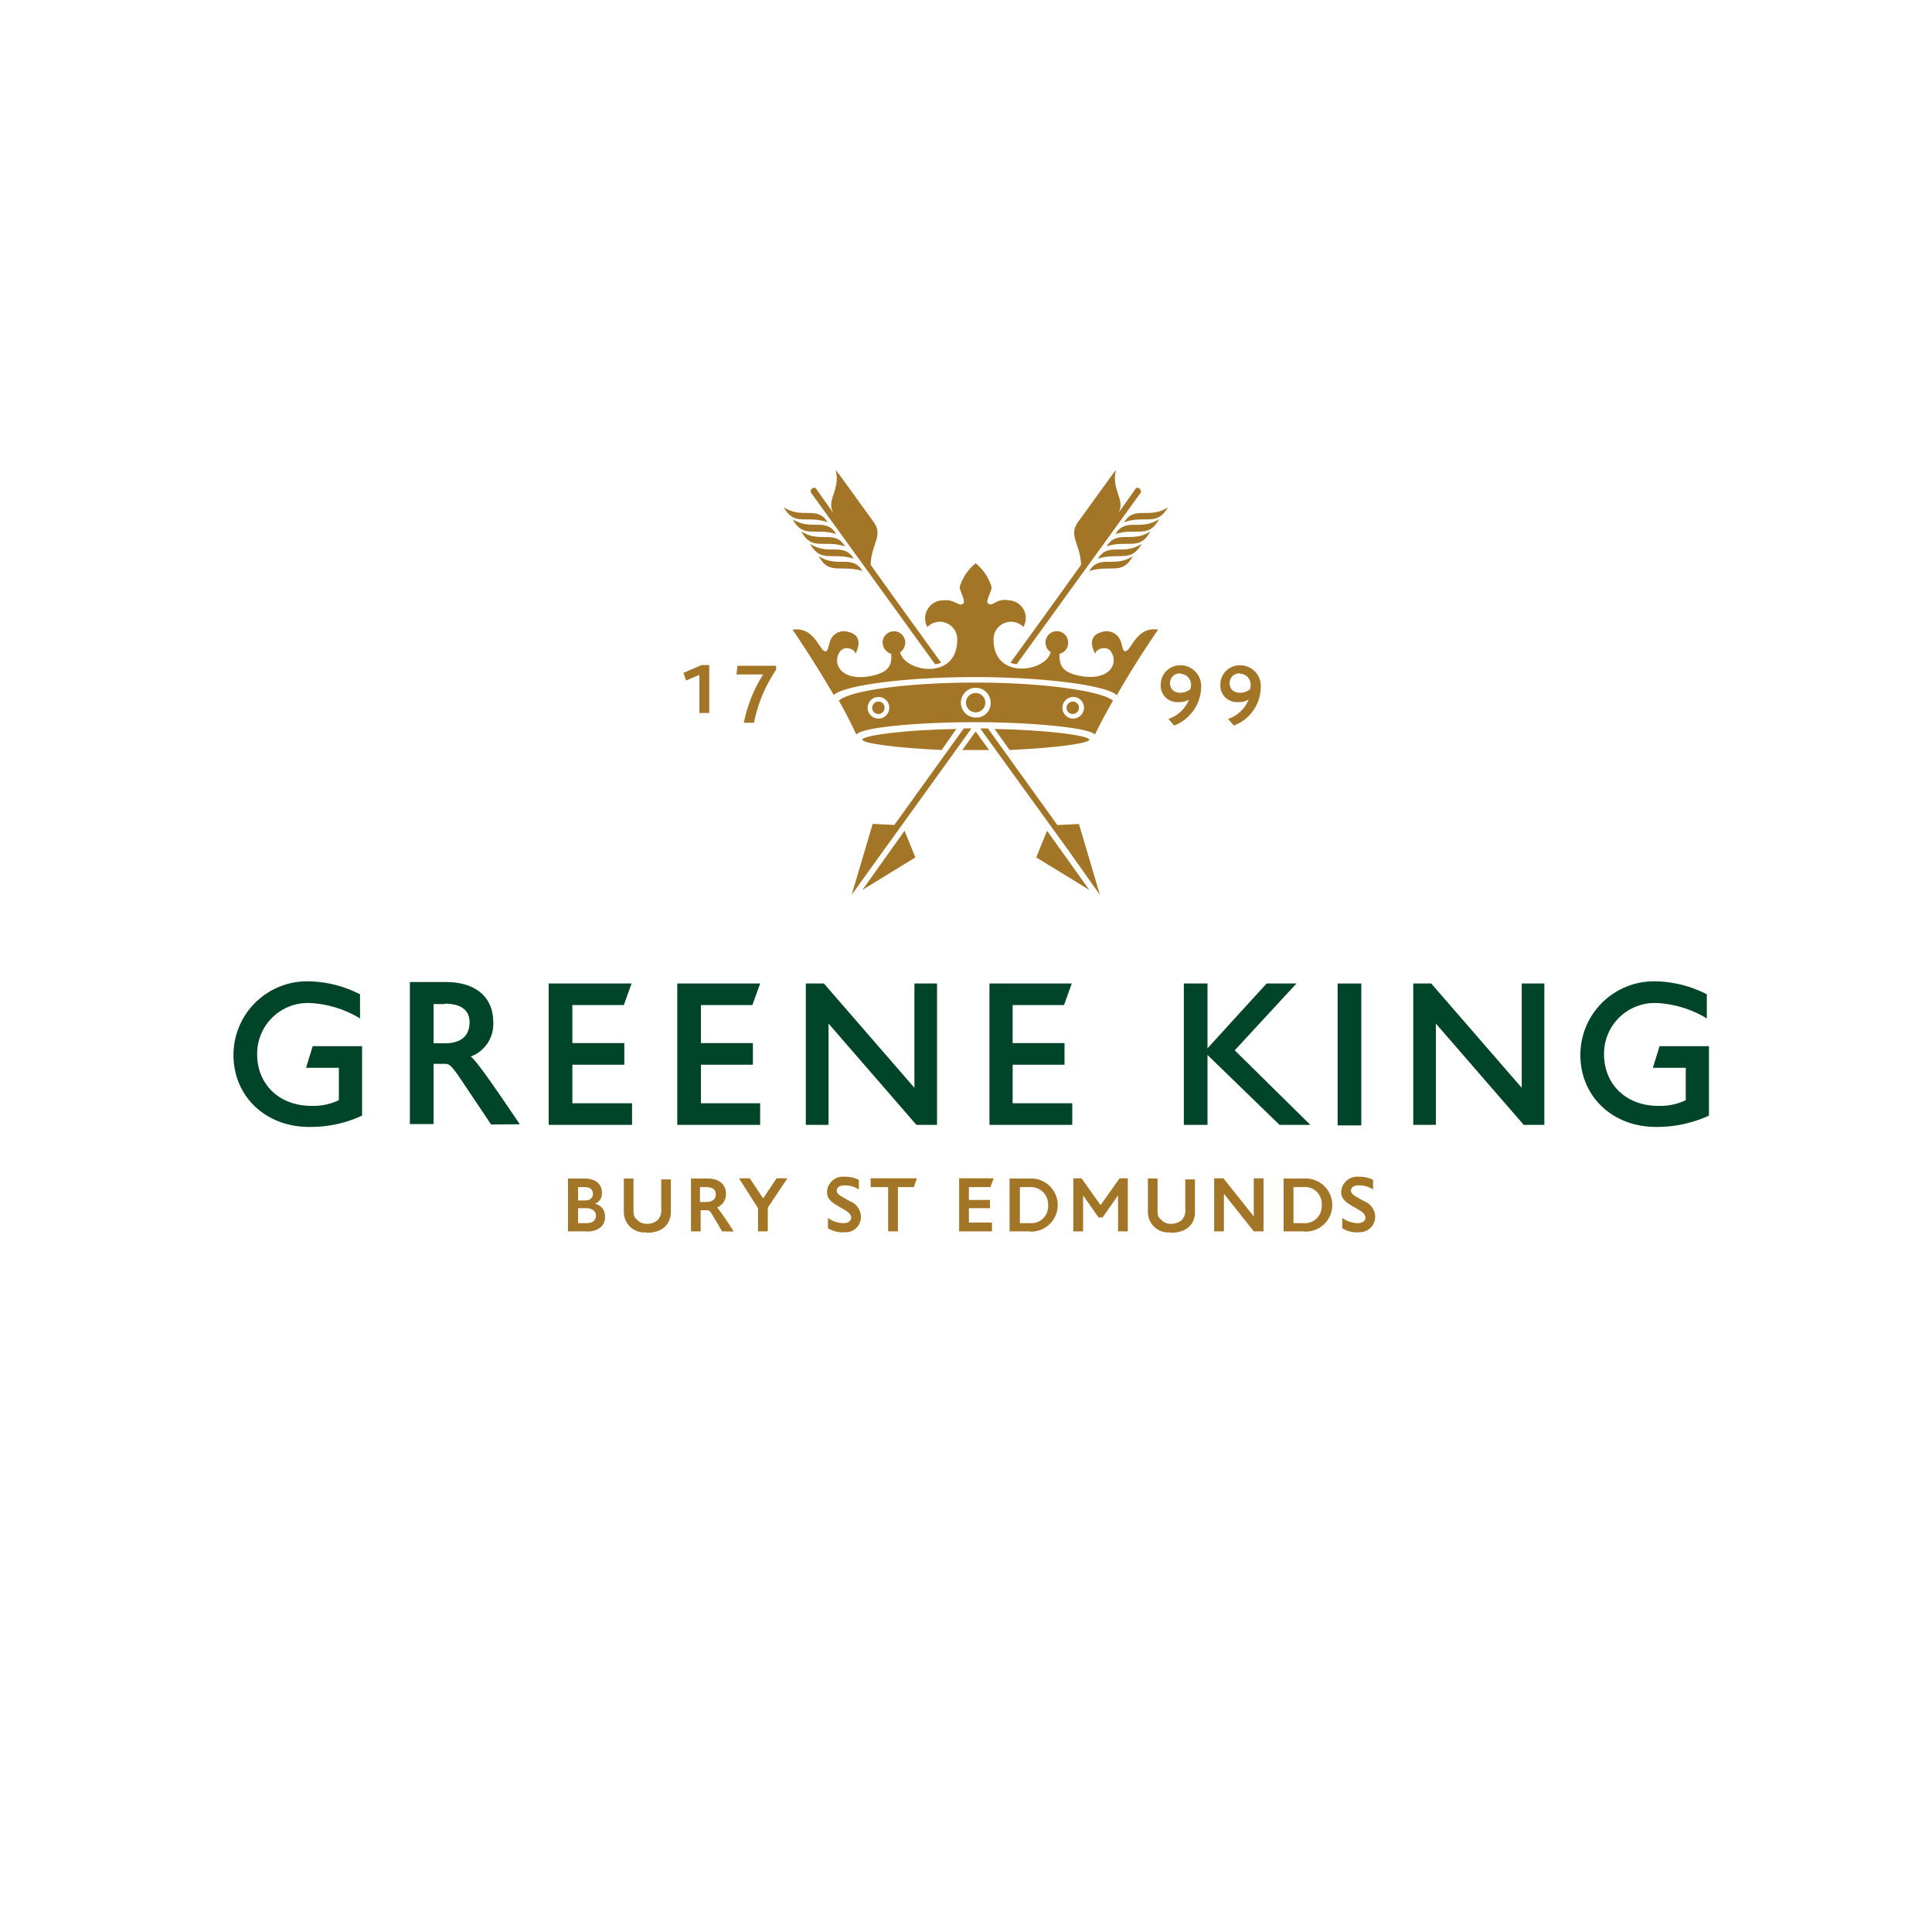 <svg id="Layer_1" data-name="Layer 1" xmlns="http://www.w3.org/2000/svg" viewBox="0 0 200 200"><defs><style>.cls-1{fill:#004429;}.cls-2{fill:#a37526;}</style></defs><title>Greene King Logo</title><path class="cls-1" d="M32,116.66c-4.48,0-7.83-3.14-7.83-7.45a7.62,7.62,0,0,1,7.88-7.62,12,12,0,0,1,5.22,1.34v2.5a11,11,0,0,0-5.27-1.6,5.25,5.25,0,0,0-5.38,5.32c0,3,2.18,5.33,5.64,5.33a6.11,6.11,0,0,0,2.82-.59v-3.35h-3.4l.69-2.24h5.11v7.19A12.67,12.67,0,0,1,32,116.66"/><path class="cls-1" d="M46.05,103.94H44.88V108h1.17c2,0,2.56-1.07,2.56-2.19s-.75-1.91-2.56-1.91m4.79,12.51-3.35-5c-.75-1.07-1-1.28-1.39-1.28H44.88v6.23H42.43v-14.7h3.73c3,0,4.9,1.49,4.9,4.16a3.58,3.58,0,0,1-2.35,3.56c.54.11,5.06,7,5.11,7Z"/><polygon class="cls-1" points="56.8 116.45 56.8 101.81 65.38 101.81 64.58 104.04 59.25 104.04 59.25 107.98 64.63 107.98 64.63 110.22 59.25 110.22 59.25 114.21 65.43 114.21 65.43 116.45 56.8 116.45"/><polygon class="cls-1" points="70.11 116.45 70.11 101.81 78.69 101.81 77.89 104.04 72.56 104.04 72.56 107.98 77.94 107.98 77.94 110.22 72.56 110.22 72.56 114.21 78.69 114.21 78.69 116.45 70.11 116.45"/><polygon class="cls-1" points="94.87 116.45 85.77 105.96 85.77 116.45 83.42 116.45 83.42 101.81 85.29 101.81 94.66 112.61 94.66 101.81 97 101.81 97 116.45 94.87 116.45"/><polygon class="cls-1" points="102.43 116.45 102.43 101.81 110.95 101.81 110.15 104.04 104.83 104.04 104.83 107.98 110.2 107.98 110.2 110.22 104.83 110.22 104.83 114.21 111 114.21 111 116.45 102.43 116.45"/><polygon class="cls-1" points="132.46 116.45 125 109.21 125 116.45 122.55 116.45 122.55 101.81 125 101.81 125 108.52 131.12 101.81 134.21 101.81 127.82 108.73 135.65 116.45 132.46 116.45"/><rect class="cls-1" x="138.47" y="101.81" width="2.45" height="14.69"/><polygon class="cls-1" points="157.74 116.45 148.64 105.96 148.64 116.45 146.3 116.45 146.3 101.81 148.16 101.81 157.53 112.61 157.53 101.81 159.87 101.81 159.87 116.45 157.74 116.45"/><path class="cls-1" d="M171.42,116.66c-4.47,0-7.82-3.14-7.82-7.45a7.62,7.62,0,0,1,7.88-7.62,12,12,0,0,1,5.21,1.34v2.5a11,11,0,0,0-5.27-1.6,5.25,5.25,0,0,0-5.37,5.32c0,3,2.18,5.33,5.64,5.33a6.14,6.14,0,0,0,2.82-.59v-3.35H171.1l.7-2.24h5.11v7.19a13,13,0,0,1-5.49,1.17"/><path class="cls-2" d="M60.69,125.07h-.85v1.55h.85c.8,0,1-.38,1-.8s-.37-.75-1-.75m-.11-2.18h-.74v1.38h.74c.48,0,.8-.26.8-.69s-.32-.69-.8-.69m.22,4.58h-2V122h1.7c1.17,0,1.81.59,1.81,1.44a1.11,1.11,0,0,1-.74,1.17,1.29,1.29,0,0,1,1.06,1.33c.05,1-.8,1.55-1.86,1.55"/><path class="cls-2" d="M66.92,127.57a2.11,2.11,0,0,1-2.34-2.13V122h1v3.09c0,.64,0,.85.32,1.12a1.33,1.33,0,0,0,1.06.48,1.65,1.65,0,0,0,1.17-.43,1.59,1.59,0,0,0,.32-1.17v-3h1v3.4c-.06,1.28-.86,2.13-2.56,2.13"/><path class="cls-2" d="M73.1,122.89h-.64v1.54h.64c.74,0,1-.37,1-.8s-.26-.74-1-.74m1.65,4.58-1-1.71c-.26-.42-.37-.48-.53-.48h-.69v2.19h-1V122h1.75c1.12,0,1.87.59,1.87,1.55a1.47,1.47,0,0,1-.91,1.44,29.44,29.44,0,0,1,1.71,2.5Z"/><polygon class="cls-2" points="79.48 125.02 79.48 127.47 78.47 127.47 78.47 125.07 76.5 121.98 77.62 121.98 79 124.06 80.39 121.98 81.51 121.98 79.48 125.02"/><path class="cls-2" d="M87.36,127.57a3,3,0,0,1-1.65-.42v-1.07a2.83,2.83,0,0,0,1.6.54c.53,0,.8-.27.8-.54,0-.48-.48-.69-.69-.85-1.23-.69-1.81-1-1.81-1.86a1.65,1.65,0,0,1,1.86-1.55,3,3,0,0,1,1.44.32v1a2.56,2.56,0,0,0-1.49-.43c-.7,0-.8.37-.8.53,0,.37.32.53,1.38,1.12a1.75,1.75,0,0,1,1.12,1.6,1.57,1.57,0,0,1-1.76,1.59"/><polygon class="cls-2" points="94.6 122.89 92.95 122.89 92.95 127.47 91.94 127.47 91.94 122.89 90.13 122.89 90.13 121.98 94.92 121.98 94.6 122.89"/><polygon class="cls-2" points="102.53 122.89 100.3 122.89 100.3 124.22 102.48 124.22 102.48 125.07 100.3 125.07 100.3 126.56 102.69 126.56 102.69 127.47 99.29 127.47 99.29 121.98 102.86 121.98 102.53 122.89"/><path class="cls-2" d="M106.58,122.89h-1v3.73h1a1.75,1.75,0,0,0,1.92-1.87,1.78,1.78,0,0,0-1.92-1.86m0,4.58h-2.07V122h2.07a2.75,2.75,0,1,1,0,5.49"/><polygon class="cls-2" points="115.74 127.47 115.74 123.74 114.14 126.03 113.72 126.03 112.12 123.74 112.12 127.47 111.11 127.47 111.11 121.98 111.96 121.98 113.93 124.75 115.9 121.98 116.75 121.98 116.75 127.47 115.74 127.47"/><path class="cls-2" d="M121.17,127.57a2.11,2.11,0,0,1-2.34-2.13V122h1v3.09c0,.64,0,.85.32,1.12a1.33,1.33,0,0,0,1.06.48,1.67,1.67,0,0,0,1.17-.43,1.59,1.59,0,0,0,.32-1.17v-3h1v3.4c0,1.28-.9,2.13-2.55,2.13"/><polygon class="cls-2" points="129.79 127.47 126.7 123.58 126.7 127.47 125.69 127.47 125.69 121.98 126.65 121.98 129.79 125.92 129.79 121.98 130.8 121.98 130.8 127.47 129.79 127.47"/><path class="cls-2" d="M134.9,122.89h-1v3.73h1a1.75,1.75,0,0,0,1.92-1.87,1.73,1.73,0,0,0-1.92-1.86m.06,4.58h-2.08V122H135a2.75,2.75,0,1,1,0,5.49"/><path class="cls-2" d="M140.6,127.57a2.93,2.93,0,0,1-1.65-.42v-1.07a2.83,2.83,0,0,0,1.6.54c.53,0,.8-.27.8-.54,0-.48-.48-.69-.7-.85-1.22-.69-1.81-1-1.81-1.86a1.66,1.66,0,0,1,1.87-1.55,3,3,0,0,1,1.43.32v1a2.54,2.54,0,0,0-1.49-.43c-.69,0-.8.37-.8.53,0,.37.32.53,1.39,1.12a1.75,1.75,0,0,1,1.12,1.6,1.6,1.6,0,0,1-1.76,1.59"/><path class="cls-2" d="M78.1,74.82H77a14.82,14.82,0,0,1,2-5H76.24l.1-.9h4v.42a15,15,0,0,0-2.29,5.49"/><path class="cls-2" d="M81.13,52.51c1.92,1.28,3.46-.21,4.53,1.54-2.24-.74-3.41.48-4.53-1.54"/><path class="cls-2" d="M84.75,57.57c1.92,1.27,3.46-.22,4.53,1.54-2.24-.69-3.46.48-4.53-1.54"/><path class="cls-2" d="M82,53.73C84,55,85.5,53.52,86.56,55.28c-2.23-.69-3.4.53-4.52-1.55"/><path class="cls-2" d="M82.94,55c1.92,1.28,3.46-.21,4.53,1.55-2.24-.7-3.41.53-4.53-1.55"/><path class="cls-2" d="M83.85,56.29c1.92,1.28,3.46-.21,4.52,1.54-2.23-.69-3.4.48-4.52-1.54"/><path class="cls-2" d="M90.13,58.47c.05-2.13,1.33-3,.32-4.42l-3.62-5c-.11-.11-.21-.27-.32-.38.53,2.08-1.06,3.09-.21,4.48-1.12-1.55-1.81-2.56-1.81-2.56a.28.28,0,0,0-.43,0,.33.33,0,0,0-.1.42L96.79,68.75a1.31,1.31,0,0,0,.63-.16s-3.83-5.27-7.29-10.12"/><path class="cls-2" d="M120.9,52.51c-1.91,1.28-3.46-.21-4.52,1.54,2.18-.74,3.4.48,4.52-1.54"/><path class="cls-2" d="M117.28,57.57c-1.91,1.27-3.46-.22-4.52,1.54,2.23-.69,3.4.48,4.52-1.54"/><path class="cls-2" d="M120,53.73c-1.92,1.28-3.46-.21-4.53,1.55,2.18-.69,3.41.53,4.53-1.55"/><path class="cls-2" d="M119.09,55c-1.91,1.28-3.46-.21-4.52,1.55,2.18-.7,3.4.53,4.52-1.55"/><path class="cls-2" d="M118.19,56.29c-1.92,1.28-3.46-.21-4.53,1.54,2.18-.69,3.41.48,4.53-1.54"/><path class="cls-2" d="M111.91,58.47c-.06-2.13-1.34-3-.32-4.42l3.62-5c.1-.11.21-.27.32-.38-.54,2.08,1.06,3.09.21,4.48,1.12-1.55,1.81-2.56,1.81-2.56a.27.27,0,0,1,.42,0,.35.35,0,0,1,.11.42L105.25,68.75a1.35,1.35,0,0,1-.64-.16s3.83-5.27,7.3-10.12"/><path class="cls-2" d="M102,72.74a1,1,0,1,1-1-1,1,1,0,0,1,1,1"/><path class="cls-2" d="M91.57,73.27a.64.64,0,1,1-.64-.64.62.62,0,0,1,.64.64"/><path class="cls-2" d="M111.69,73.27a.64.64,0,1,1-.64-.64.61.61,0,0,1,.64.64"/><path class="cls-2" d="M111.11,74.39a1.12,1.12,0,1,1,1.11-1.12,1.16,1.16,0,0,1-1.11,1.12M101,74.28a1.54,1.54,0,1,1,1.55-1.54A1.48,1.48,0,0,1,101,74.28m-10.06.11a1.12,1.12,0,1,1,1.12-1.12,1.12,1.12,0,0,1-1.12,1.12M101,70.66c-6.92,0-13,.8-14.16,1.87.64,1.11,1.28,2.39,1.81,3.51.53-.74,6.28-1.28,12.35-1.28,5.48,0,11.71.54,12.35,1.28.53-1.12,1.23-2.4,1.87-3.51-1.18-1-7.24-1.87-14.22-1.87"/><path class="cls-2" d="M115.63,71.94c2.13-3.73,4.26-6.76,4.26-6.76-2.29-.37-2.77,2.24-3.41,2.24-.26,0-.26-.43-.42-.91a1.55,1.55,0,0,0-1.87-1.12c-2,.43-.79,2.35-.79,2.29-.06-.42,1.17-1,1.65-.16.74,1.23-.22,3-3.25,2.45-2.24-.42-2.08-1.49-2.13-2.29a1.14,1.14,0,0,0,.9-1.17,1.17,1.17,0,1,0-2.34,0,1.2,1.2,0,0,0,.53,1c-.42,2-6,3-5.91-1.43a1.81,1.81,0,0,1,3.09-1.18,1.84,1.84,0,0,0-1.54-2.76c-1.33-.22-1.65.74-2.13.32-.27-.27.43-1.28.37-1.71A5,5,0,0,0,101,58.31a5,5,0,0,0-1.65,2.45c0,.43.64,1.49.37,1.71-.48.42-.79-.48-2.13-.32A1.86,1.86,0,0,0,96,64.91a1.8,1.8,0,0,1,3.09,1.18c.1,4.47-5.49,3.46-5.91,1.43a1.2,1.2,0,0,0,.53-1,1.17,1.17,0,0,0-2.34,0,1.25,1.25,0,0,0,.9,1.17c0,.8.11,1.87-2.13,2.29-3,.59-4-1.22-3.24-2.45.53-.85,1.7-.26,1.65.16,0,0,1.12-1.91-.8-2.29a1.49,1.49,0,0,0-1.86,1.12c-.16.48-.16.85-.43.91-.64,0-1.12-2.61-3.41-2.24,0,0,2.13,3.09,4.26,6.76,1.17-1.06,7.72-1.86,14.59-1.86s13.52.8,14.69,1.86"/><path class="cls-2" d="M89.28,76.57c0,.38,3.46.85,8.2,1.07L99,75.46c-5.53.1-9.74.69-9.74,1.11"/><path class="cls-2" d="M112.76,76.57c0-.42-4.21-1-9.8-1.11l1.55,2.18c4.79-.22,8.25-.69,8.25-1.07"/><path class="cls-2" d="M101,75.72h0l-1.38,1.92h2.77Z"/><path class="cls-2" d="M91.83,87.54l8.74-12.14h-.8l-7.19,10-2.24-.11-2.18,7.35,3.67-5.11h0"/><polygon class="cls-2" points="89.28 92.12 94.76 88.76 93.64 86 89.28 92.12"/><path class="cls-2" d="M110.25,87.54l3.62,5.11-2.18-7.35-2.23.11-7.19-10h-.8l8.78,12.14h0"/><polygon class="cls-2" points="107.27 88.76 112.76 92.12 108.39 86 107.27 88.76"/><path class="cls-2" d="M122.18,69.71a1,1,0,0,0-1.06,1c0,.64.42,1,1.06,1a1.64,1.64,0,0,0,1.06-.38c0-.1.06-.26.06-.48a1.16,1.16,0,0,0-1.12-1.11m-.64,5.37-.58-.69a3.45,3.45,0,0,0,2.12-2,1.93,1.93,0,0,1-1.11.26,1.7,1.7,0,0,1-1.81-1.81,2,2,0,0,1,2-2,2.15,2.15,0,0,1,2.18,2.35,4.35,4.35,0,0,1-2.77,3.88"/><path class="cls-2" d="M128.36,69.71a1,1,0,0,0-1.07,1c0,.64.43,1,1.07,1a1.53,1.53,0,0,0,1.06-.38c0-.1.05-.26.05-.48a1.14,1.14,0,0,0-1.11-1.11m-.64,5.37-.59-.69a3.47,3.47,0,0,0,2.13-2,2,2,0,0,1-1.12.26,1.71,1.71,0,0,1-1.81-1.81,2,2,0,0,1,2-2,2.14,2.14,0,0,1,2.18,2.35,4.28,4.28,0,0,1-2.76,3.88"/><polygon class="cls-2" points="72.4 73.81 72.4 69.86 71.02 70.45 70.75 69.65 72.62 68.85 73.42 68.85 73.42 73.81 72.4 73.81"/></svg>